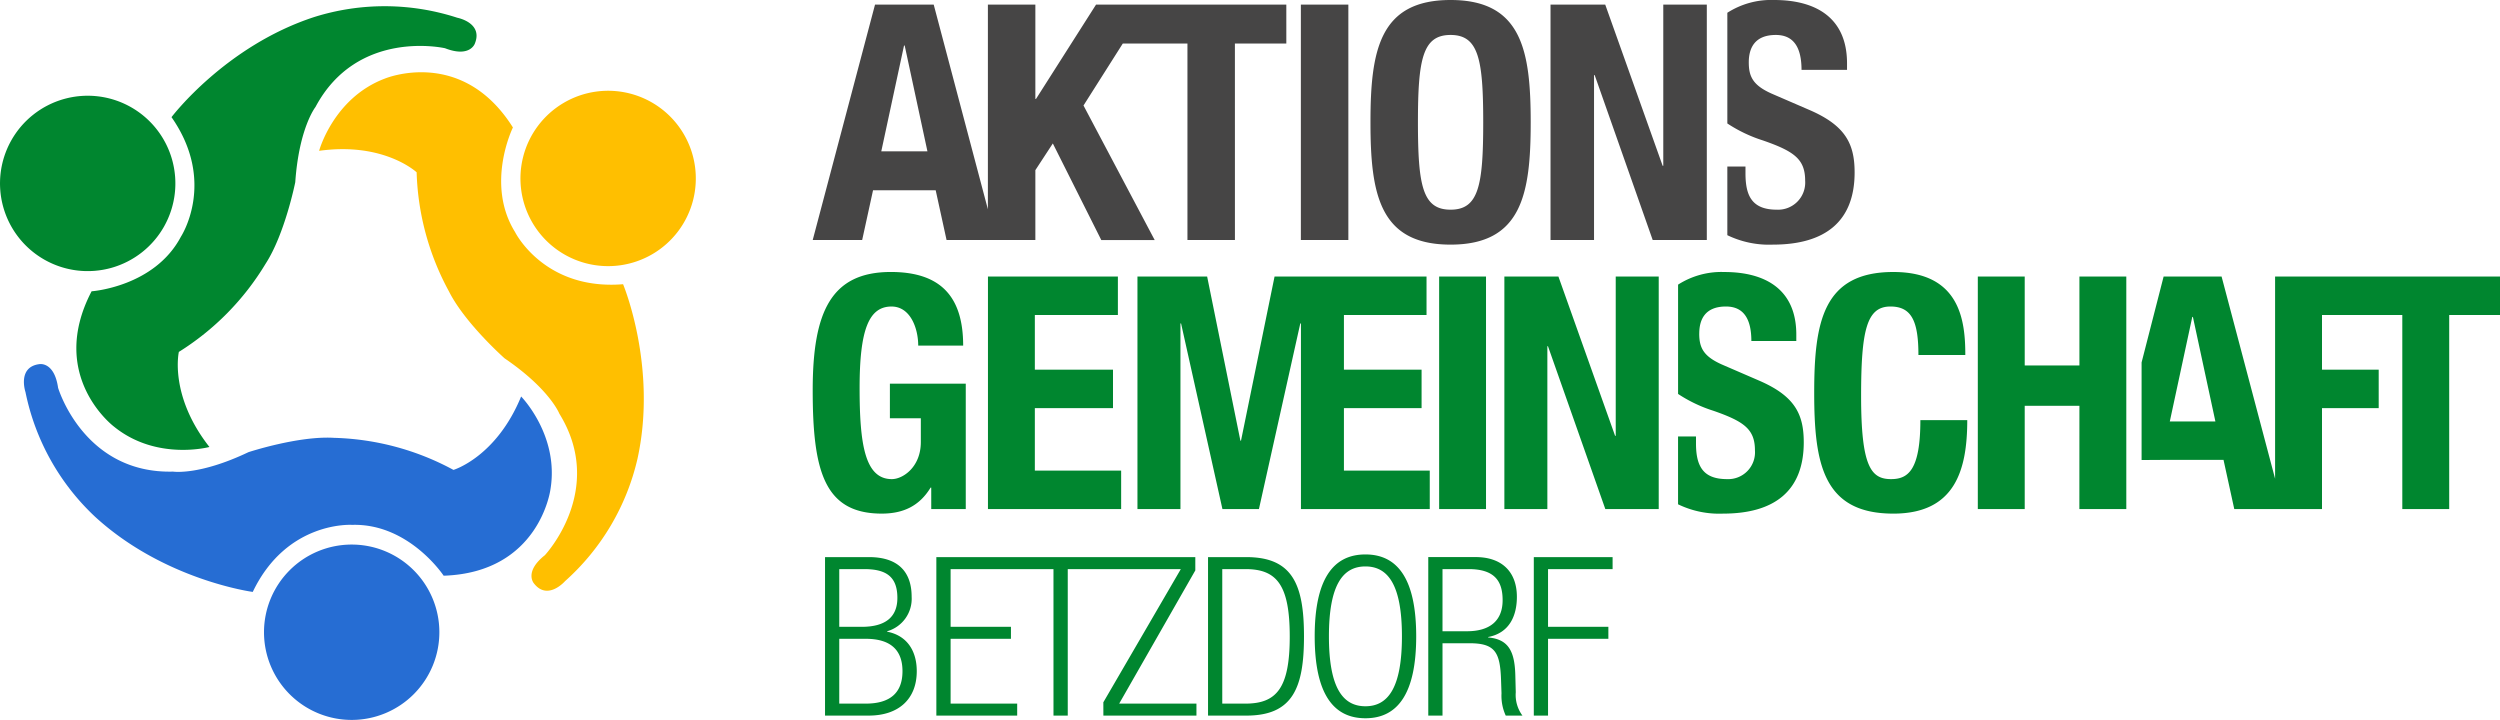 <svg xmlns="http://www.w3.org/2000/svg" xmlns:xlink="http://www.w3.org/1999/xlink" width="404.059" height="116.356" viewBox="0 0 404.059 116.356">
  <defs>
    <clipPath id="clip-path">
      <rect id="Rechteck_10" data-name="Rechteck 10" width="404.059" height="116.356" fill="none"/>
    </clipPath>
  </defs>
  <g id="Gruppe_18" data-name="Gruppe 18" transform="translate(0 0)">
    <g id="Gruppe_17" data-name="Gruppe 17" transform="translate(0 0)" clip-path="url(#clip-path)">
      <path id="Pfad_55" data-name="Pfad 55" d="M240.325,110.566h2.3V98.154h9.751V96.218h-9.751V86.89h10.435V84.951H240.325ZM225.569,86.89h4.21c4.174,0,5.506,1.9,5.506,5.023,0,3.372-2.125,5.022-5.759,5.022h-3.957Zm-2.3,23.677h2.3V98.873h4.352c4.141,0,4.967,1.434,5.11,5.953l.074,2.153a7.679,7.679,0,0,0,.683,3.587h2.7a5.63,5.63,0,0,1-1.079-3.767l-.072-2.8c-.107-3.947-1.189-5.778-4.39-6.063v-.071c3.419-.648,4.643-3.408,4.643-6.495,0-3.98-2.375-6.422-6.656-6.422h-7.666ZM207.212,97.759c0-8.285,2.232-11.3,5.9-11.3s5.9,3.015,5.9,11.3-2.231,11.3-5.9,11.3-5.9-3.013-5.9-11.3m-2.3,0c0,9.186,2.952,13.238,8.2,13.238s8.206-4.052,8.206-13.238-2.951-13.238-8.206-13.238-8.2,4.054-8.2,13.238M189.973,86.89h3.742c5.04,0,7.164,2.51,7.164,10.907,0,8.321-2.124,10.834-7.164,10.834h-3.742Zm-2.3,23.677h6.189c7.483,0,9.319-4.45,9.319-12.807s-1.836-12.808-9.319-12.808h-6.189Zm-16.915,0H185.8V108.63H173.311L185.617,87.1V84.951H171.475V86.89h11.8l-12.523,21.528Zm-8.064,0H165V86.89h6.621V84.951H156.071V86.89h6.621Zm-18.931,0h13.064V108.63h-10.76V98.154h9.752V96.218h-9.752V86.89H156.5V84.951H143.761Zm-17.993,0h7.053c4.86,0,7.774-2.69,7.774-7.176,0-3.335-1.619-5.775-4.785-6.386v-.07a5.462,5.462,0,0,0,3.958-5.562c0-3.8-1.943-6.422-6.909-6.422h-7.09Zm2.3-12.412h4.282c3.994,0,5.938,1.793,5.938,5.236s-1.944,5.24-5.938,5.24h-4.282Zm0-11.265h4.03c3.6,0,5.363,1.254,5.363,4.663,0,2.978-1.8,4.666-5.759,4.666h-3.633Z" transform="translate(7.574 5.09)" fill="#00862f"/>
      <path id="Pfad_56" data-name="Pfad 56" d="M64.408,27.186s-5.267-4.935-15.762-3.472c0,0,2.316-8.528,10.6-11.665,0,0,12.463-5.243,20.723,7.89,0,0-4.5,9.119.353,16.917,0,0,4.7,9.462,17.453,8.418,0,0,5.573,13.317,2.341,28.154A37.92,37.92,0,0,1,88.392,93.267s-2.814,3.233-5.037.346c0,0-1.613-1.847,1.778-4.541,0,0,9.939-10.574,2.342-22.874,0,0-1.554-3.978-8.849-8.943,0,0-6.4-5.668-8.977-10.788a42.851,42.851,0,0,1-5.241-19.281" transform="translate(2.93 0.663)" fill="#ffbf00"/>
      <path id="Pfad_57" data-name="Pfad 57" d="M81.3,35.2a14.171,14.171,0,1,0,5.017-19.4A14.17,14.17,0,0,0,81.3,35.2" transform="translate(4.778 0.833)" fill="#ffbf00"/>
      <path id="Pfad_58" data-name="Pfad 58" d="M73.068,72.608s6.918-2.062,10.939-11.867c0,0,6.2,6.3,4.734,15.037,0,0-1.748,13.408-17.255,13.928,0,0-5.608-8.484-14.792-8.217,0,0-10.543-.708-16.062,10.835,0,0-14.313-1.895-25.5-12.161A37.929,37.929,0,0,1,3.9,60.037S2.53,55.978,6.14,55.511c0,0,2.41-.462,3.029,3.825,0,0,4.126,13.91,18.579,13.545,0,0,4.218.659,12.183-3.141,0,0,8.117-2.671,13.841-2.317a42.84,42.84,0,0,1,19.3,5.184" transform="translate(0.22 3.342)" fill="#266dd3"/>
      <path id="Pfad_59" data-name="Pfad 59" d="M54.354,83.015A14.171,14.171,0,1,0,68.587,97.123,14.17,14.17,0,0,0,54.354,83.015" transform="translate(2.424 4.999)" fill="#266dd3"/>
      <path id="Pfad_60" data-name="Pfad 60" d="M28.206,56.82s-1.61,7.037,4.943,15.367c0,0-8.535,2.294-15.418-3.285,0,0-10.811-8.127-3.627-21.877,0,0,10.146-.7,14.437-8.828,0,0,5.806-8.83-1.522-19.317,0,0,8.7-11.524,23.142-16.207a37.937,37.937,0,0,1,23.048.139s4.209.8,2.836,4.176c0,0-.782,2.323-4.821.752,0,0-14.138-3.259-20.938,9.5,0,0-2.651,3.348-3.265,12.15,0,0-1.675,8.381-4.8,13.19A42.861,42.861,0,0,1,28.206,56.82" transform="translate(0.701 0.056)" fill="#00862f"/>
      <path id="Pfad_61" data-name="Pfad 61" d="M26.538,35.69A14.171,14.171,0,1,0,7.25,41.13a14.168,14.168,0,0,0,19.289-5.44" transform="translate(0 0.879)" fill="#00862f"/>
      <path id="Pfad_62" data-name="Pfad 62" d="M143.051,79.779h5.578V59.515H136.367V65.1h5v3.84c0,4.053-2.894,6-4.685,6-4.368,0-5.211-5.684-5.211-14.738,0-9.368,1.474-13.158,5.159-13.158,3.051,0,4.315,3.525,4.315,6.317h7.264c0-7.633-3.368-11.9-11.685-11.9-9.685,0-12.633,6.475-12.633,19.105,0,13,1.843,19.947,11.158,19.947,3.526,0,6.106-1.262,7.9-4.208h.1Zm9.165,0h21.527V73.568H159.794v-10.1h12.632V57.252H159.794V48.411h13.422V42.2h-21Zm57.533,0h13.873V73.568H209.749v-10.1H222.3V57.252H209.749V48.411H223.1V42.2H198.537l-5.422,26.526h-.1L187.642,42.2H176.378V79.779h6.949v-30h.1l6.685,30h5.9l6.684-30h.106v30h6.948Zm15.389,0h7.576V42.2h-7.576Zm26.858,0h8.632V42.2h-6.949V67.937h-.106L244.417,42.2h-8.736V79.779h6.948V53.462h.1ZM267.18,51.41c0-2.21.893-4.368,4.314-4.368,2.893,0,4.107,2.053,4.107,5.579h7.263V51.568c0-7.211-4.9-10.1-11.633-10.1a12.989,12.989,0,0,0-7.475,2.039V61.173a22.814,22.814,0,0,0,5.686,2.713c5,1.737,6.738,3,6.738,6.42a4.332,4.332,0,0,1-4.528,4.633c-4,0-5-2.264-5-5.791v-1.1h-2.9V79.008a15.236,15.236,0,0,0,7.265,1.508c8.21,0,13.052-3.578,13.052-11.526,0-4.578-1.472-7.472-7.158-9.947l-5.842-2.527c-3.21-1.368-3.894-2.789-3.894-5.106m26.163,10.107c0-10.633.895-14.475,4.737-14.475,3.421,0,4.527,2.367,4.527,7.841h7.578c0-5.474-.791-13.42-11.633-13.42-11.368,0-12.789,8.105-12.789,19.528s1.422,19.524,12.789,19.524c9.949,0,11.948-7,11.948-15.105h-7.578c0,8.105-2,9.528-4.737,9.528-3.262,0-4.842-2.055-4.842-13.421m35.276,18.262H336.2V42.2h-7.578V56.568h-8.841V42.2H312.2V79.779h7.581V63.095h8.841ZM350.6,65.622h-7.371l3.634-16.9h.1Zm11.962,14.157-2.313-4.9L351.6,42.2h-9.369l-3.56,13.882v15.77l3.243-.02h10l1.737,7.947Zm21.607-31.369V42.2H360.248V74.878l1.3,4.9h6.281V63.463h9.164V57.252h-9.164V48.411Zm12.429,0V42.2h-18.82v6.21h3.03V79.779h7.58V48.411Z" transform="translate(7.461 2.497)" fill="#00862f"/>
      <path id="Pfad_63" data-name="Pfad 63" d="M142.434,24.458h-7.459l3.676-17.1h.107Zm12.114,14.335-2.342-4.964L143.449.746h-9.485L123.892,38.794h7.993l1.758-8.047h10.124l1.759,8.047Zm13.11-21.742,6.35-10.017h.5L178.484.746h-8.8l-9.7,15.241h-.106V.746h-7.673V33.83l1.312,4.964h6.361V27.5l2.823-4.316,7.832,15.613h8.632Zm24.47-10.017h8.311V.746H178l-3.988,6.288h10.446V38.794h7.674ZM202.79,38.794h7.675V.747H202.79ZM232.262,19.77c0,10.23-.745,14.12-5.276,14.12s-5.275-3.89-5.275-14.12c0-10.178.746-14.12,5.275-14.12s5.276,3.942,5.276,14.12m7.675,0C239.937,8.206,238.5,0,226.986,0S214.04,8.206,214.04,19.77s1.439,19.767,12.946,19.767,12.951-8.205,12.951-19.767m19.719,19.024H268.4V.746h-7.036V26.8h-.1L251.983.746H243.14V38.794h7.032V12.148h.108Zm24.052-27.5h7.354V10.232c0-7.3-4.955-10.232-11.776-10.232a13.149,13.149,0,0,0-7.569,2.064V19.953a23.008,23.008,0,0,0,5.758,2.746c5.061,1.759,6.819,3.039,6.819,6.5a4.385,4.385,0,0,1-4.583,4.69c-4.05,0-5.061-2.292-5.061-5.862V26.911h-2.933v11.1a15.462,15.462,0,0,0,7.356,1.526c8.313,0,13.215-3.622,13.215-11.667,0-4.636-1.491-7.569-7.246-10.072l-5.915-2.558c-3.253-1.385-3.944-2.822-3.944-5.168,0-2.237.907-4.422,4.368-4.422,2.933,0,4.157,2.077,4.157,5.647" transform="translate(7.461 0)" fill="#464545"/>
    </g>
  </g>
</svg>
